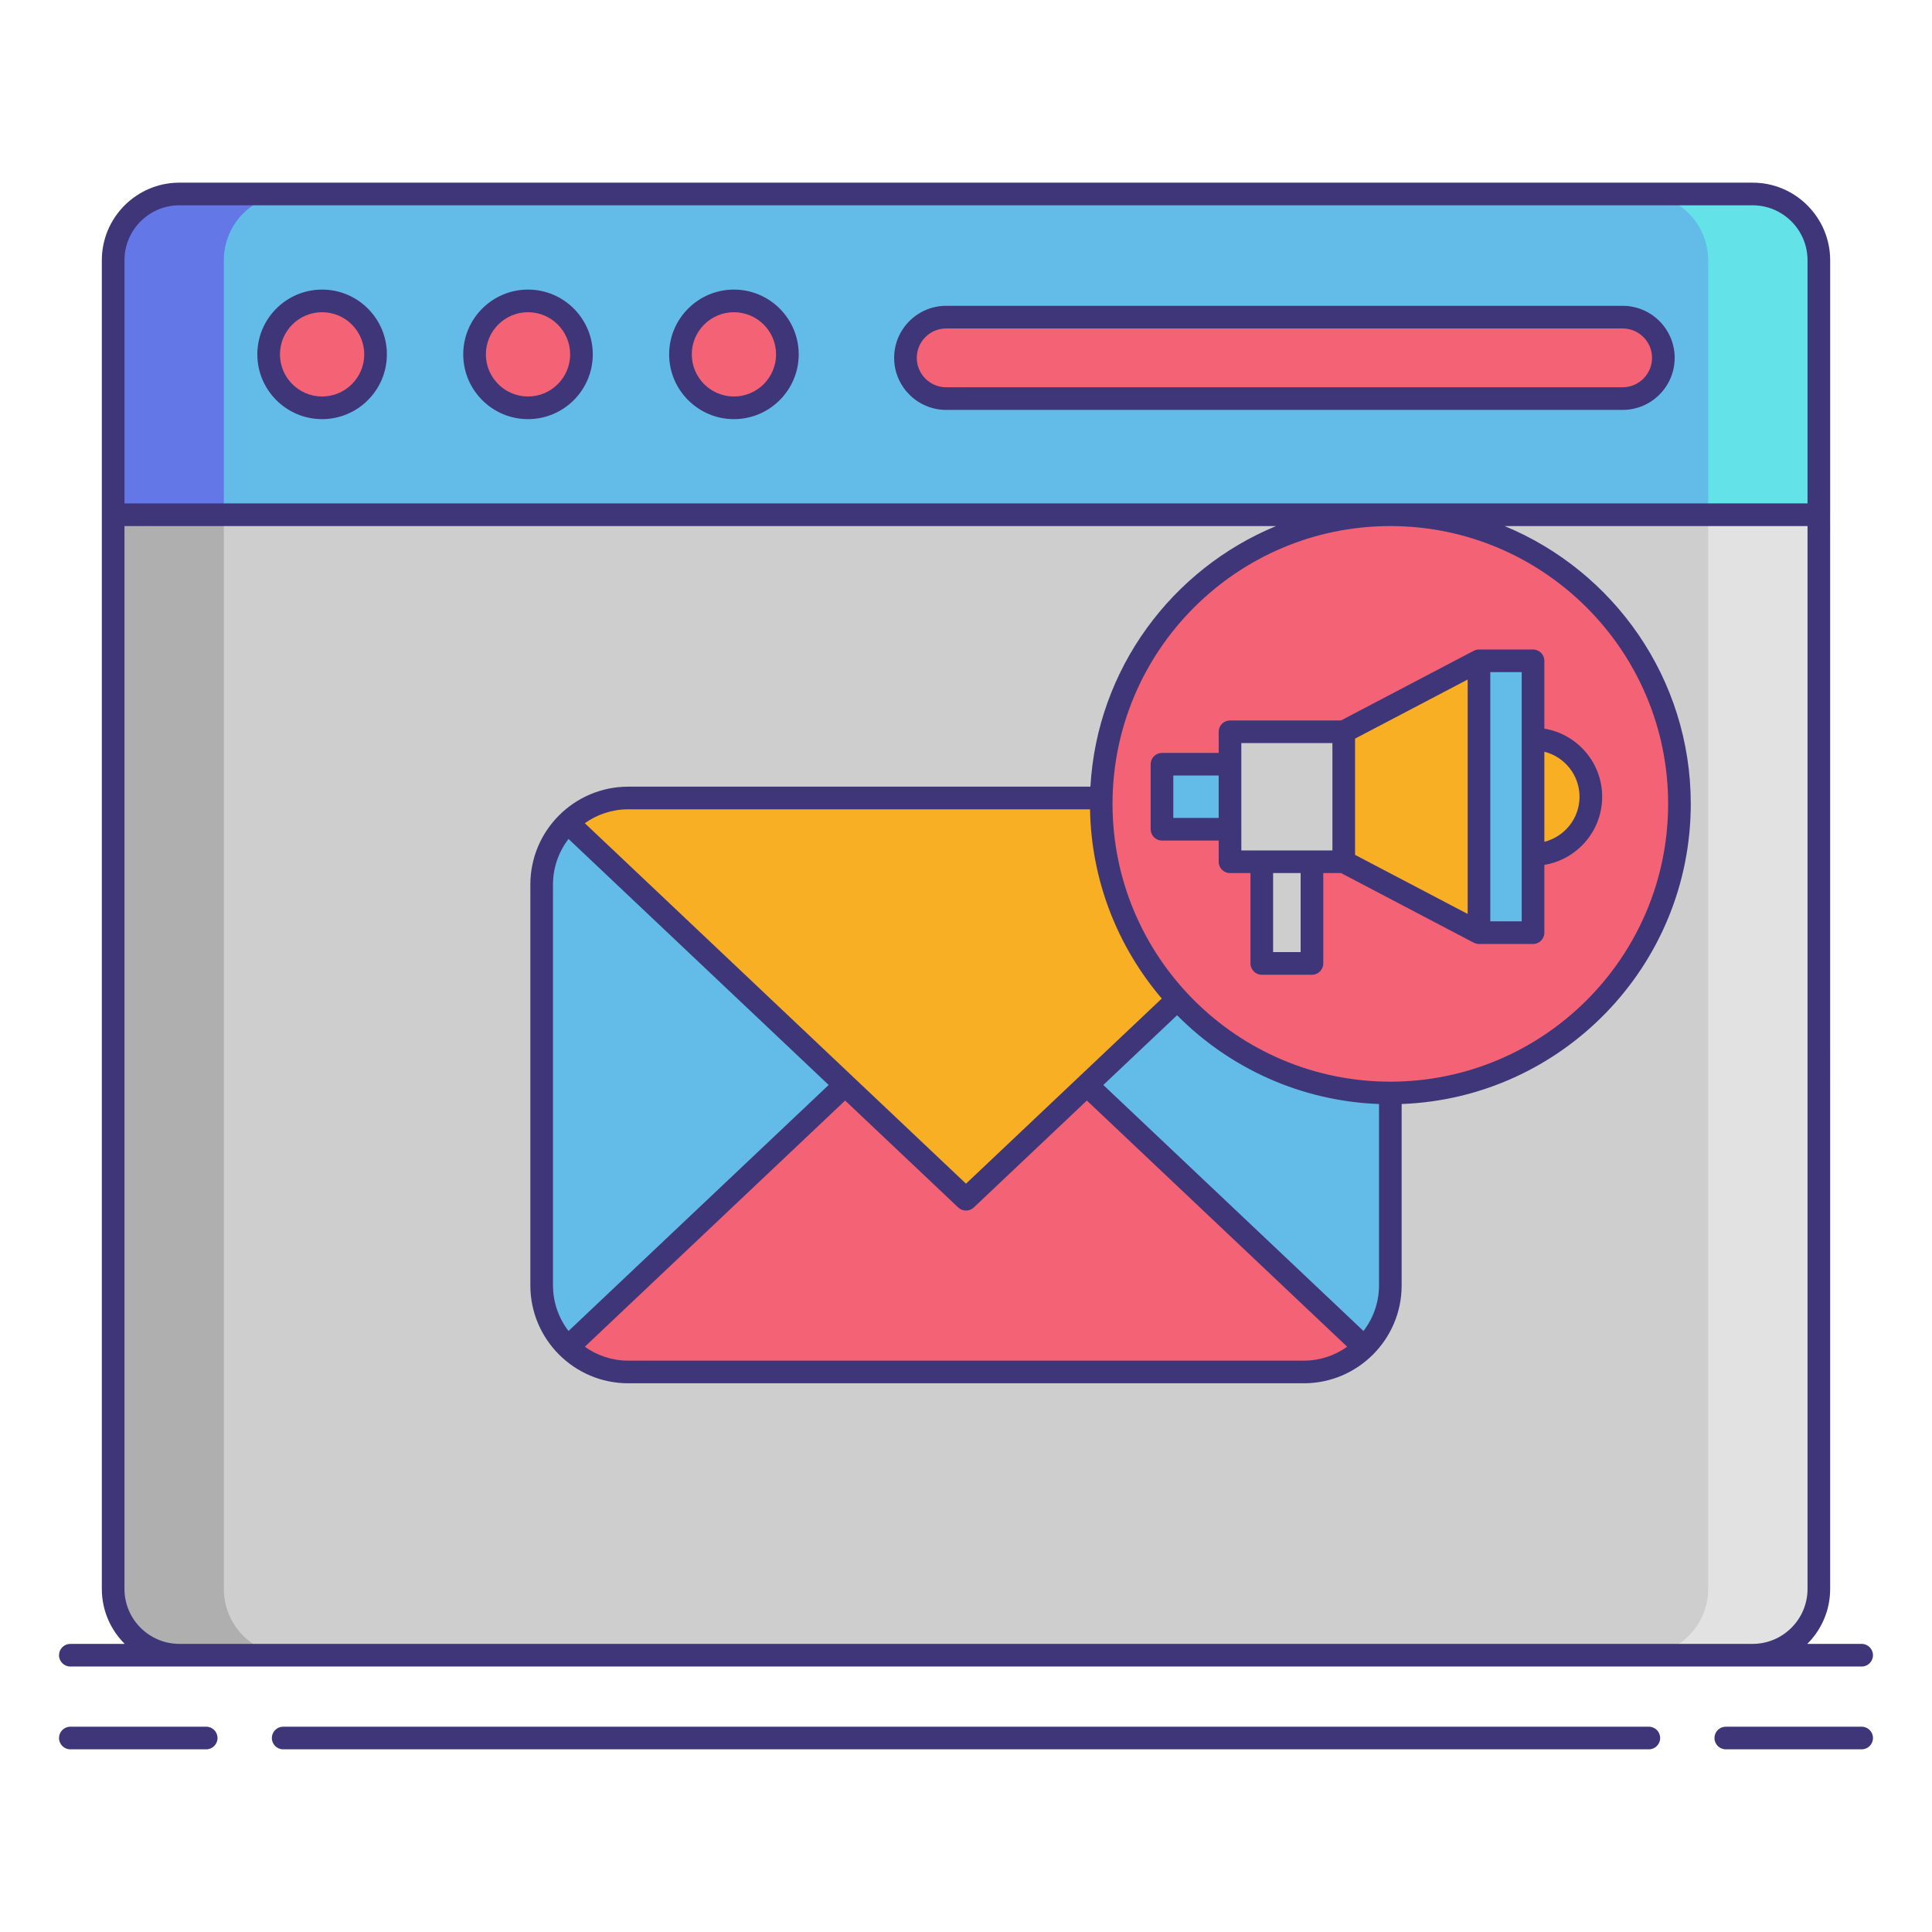 <?xml version="1.0" encoding="utf-8"?>
<!-- Generator: Adobe Illustrator 24.0.0, SVG Export Plug-In . SVG Version: 6.00 Build 0)  -->
<svg version="1.1" id="Layer_1" xmlns="http://www.w3.org/2000/svg" xmlns:xlink="http://www.w3.org/1999/xlink" x="0px" y="0px"
	 viewBox="0 0 256 256" enable-background="new 0 0 256 256" xml:space="preserve">
<g>
	<path fill="#CECECE" d="M232.227,219.324H23.773c-4.849,0-8.78-3.931-8.78-8.78V34.483c0-4.849,3.931-8.78,8.78-8.78h208.455
		c4.849,0,8.78,3.931,8.78,8.78v176.06C241.007,215.393,237.076,219.324,232.227,219.324z"/>
	<g>
		<path fill="#AFAFAF" d="M29.659,210.543V34.483c0-4.849,3.931-8.78,8.78-8.78H23.773c-4.849,0-8.78,3.931-8.78,8.78v176.06
			c0,4.849,3.931,8.78,8.78,8.78h14.667C33.59,219.324,29.659,215.392,29.659,210.543z"/>
	</g>
	<g>
		<path fill="#E2E2E2" d="M226.341,210.543V34.483c0-4.849-3.931-8.78-8.78-8.78h14.667c4.849,0,8.78,3.931,8.78,8.78v176.06
			c0,4.849-3.931,8.78-8.78,8.78h-14.667C222.41,219.324,226.341,215.392,226.341,210.543z"/>
	</g>
	<path fill="#63BCE7" d="M241.007,34.483c0-4.849-3.931-8.78-8.78-8.78H23.773c-4.849,0-8.78,3.931-8.78,8.78v33.722h226.014V34.483
		z"/>
	<g>
		<path fill="#6377E7" d="M38.439,25.704H23.773c-4.849,0-8.78,3.931-8.78,8.78v33.722h14.667V34.483
			C29.659,29.634,33.59,25.704,38.439,25.704z"/>
	</g>
	<g>
		<path fill="#63E2E7" d="M217.56,25.704h14.667c4.849,0,8.78,3.931,8.78,8.78v33.722h-14.667V34.483
			C226.341,29.634,222.41,25.704,217.56,25.704z"/>
	</g>
	<g>
		<circle fill="#F46275" cx="42.68" cy="46.954" r="7.084"/>
		<circle fill="#F46275" cx="69.964" cy="46.954" r="7.084"/>
		<circle fill="#F46275" cx="97.249" cy="46.954" r="7.084"/>
	</g>
	<path fill="#F46275" d="M215.007,52.815h-89.632c-2.968,0-5.397-2.429-5.397-5.397v0c0-2.968,2.429-5.397,5.397-5.397h89.632
		c2.968,0,5.397,2.429,5.397,5.397v0C220.404,50.387,217.975,52.815,215.007,52.815z"/>
	<g>
		<path fill="#63BCE7" d="M71.774,170.323c0,6.308,5.161,11.469,11.469,11.469h89.514c6.308,0,11.469-5.161,11.469-11.469v-53.118
			c0-6.308-5.161-11.469-11.469-11.469H83.243c-6.308,0-11.469,5.161-11.469,11.469V170.323z"/>
		<path fill="#F46275" d="M180.754,178.509c-2.071,2.023-4.891,3.284-7.997,3.284H83.243c-3.106,0-5.926-1.26-7.997-3.284
			L128,128.621L180.754,178.509z"/>
		<path fill="#F8AF23" d="M75.246,109.02c2.071-2.024,4.891-3.284,7.997-3.284h89.514c3.106,0,5.926,1.26,7.997,3.284L128,158.908
			L75.246,109.02z"/>
	</g>
	<g>
		<circle fill="#F46275" cx="184.226" cy="106.516" r="38.31"/>
		<g>
			<circle fill="#F8AF23" cx="203.135" cy="105.576" r="7.661"/>
			<polygon fill="#F8AF23" points="195.971,123.582 178.052,114.179 178.052,96.964 195.971,87.561 			"/>
			<rect x="195.971" y="87.561" fill="#63BCE7" width="7.164" height="36.021"/>
			<rect x="162.982" y="96.964" fill="#CECECE" width="15.07" height="17.222"/>
			<rect x="153.969" y="101.265" fill="#63BCE7" width="9.013" height="8.615"/>
			<rect x="167.194" y="114.187" fill="#CECECE" width="6.647" height="13.472"/>
			<g>
				<path fill="#3F3679" d="M42.68,38.371c-4.733,0-8.583,3.851-8.583,8.584c0,4.733,3.851,8.583,8.583,8.583
					c4.733,0,8.584-3.851,8.584-8.583C51.264,42.221,47.413,38.371,42.68,38.371z M42.68,52.538c-3.079,0-5.583-2.505-5.583-5.583
					c0-3.079,2.505-5.584,5.583-5.584c3.079,0,5.584,2.505,5.584,5.584C48.264,50.033,45.759,52.538,42.68,52.538z"/>
				<path fill="#3F3679" d="M69.964,38.371c-4.733,0-8.583,3.851-8.583,8.584c0,4.733,3.851,8.583,8.583,8.583
					s8.583-3.851,8.583-8.583C78.548,42.221,74.697,38.371,69.964,38.371z M69.964,52.538c-3.079,0-5.583-2.505-5.583-5.583
					c0-3.079,2.505-5.584,5.583-5.584s5.583,2.505,5.583,5.584C75.548,50.033,73.043,52.538,69.964,52.538z"/>
				<path fill="#3F3679" d="M97.249,38.371c-4.733,0-8.584,3.851-8.584,8.584c0,4.733,3.851,8.583,8.584,8.583
					c4.733,0,8.583-3.851,8.583-8.583C105.833,42.221,101.982,38.371,97.249,38.371z M97.249,52.538
					c-3.079,0-5.584-2.505-5.584-5.583c0-3.079,2.505-5.584,5.584-5.584c3.079,0,5.583,2.505,5.583,5.584
					C102.833,50.033,100.328,52.538,97.249,52.538z"/>
				<path fill="#3F3679" d="M221.904,47.418c0-3.803-3.094-6.897-6.897-6.897h-89.632c-3.803,0-6.897,3.094-6.897,6.897
					s3.094,6.897,6.897,6.897h89.632C218.81,54.315,221.904,51.221,221.904,47.418z M121.478,47.418
					c0-2.149,1.748-3.897,3.897-3.897h89.632c2.149,0,3.897,1.749,3.897,3.897s-1.748,3.897-3.897,3.897h-89.632
					C123.226,51.315,121.478,49.567,121.478,47.418z"/>
				<path fill="#3F3679" d="M27.323,228.796H9.32c-0.829,0-1.5,0.671-1.5,1.5s0.671,1.5,1.5,1.5h18.003c0.829,0,1.5-0.671,1.5-1.5
					S28.152,228.796,27.323,228.796z"/>
				<path fill="#3F3679" d="M246.68,228.796h-18.003c-0.829,0-1.5,0.671-1.5,1.5s0.671,1.5,1.5,1.5h18.003
					c0.829,0,1.5-0.671,1.5-1.5S247.509,228.796,246.68,228.796z"/>
				<path fill="#3F3679" d="M218.479,228.796H37.521c-0.829,0-1.5,0.671-1.5,1.5s0.671,1.5,1.5,1.5h180.959
					c0.829,0,1.5-0.671,1.5-1.5S219.308,228.796,218.479,228.796z"/>
				<path fill="#3F3679" d="M9.32,220.824h14.453h208.454h14.453c0.829,0,1.5-0.671,1.5-1.5s-0.671-1.5-1.5-1.5h-7.203
					c1.87-1.863,3.03-4.438,3.03-7.28V68.206V34.483c0-5.668-4.612-10.28-10.28-10.28H23.773c-5.668,0-10.28,4.611-10.28,10.28
					v33.722v142.338c0,2.842,1.16,5.417,3.03,7.28H9.32c-0.829,0-1.5,0.671-1.5,1.5S8.491,220.824,9.32,220.824z M16.493,34.483
					c0-4.014,3.266-7.28,7.28-7.28h208.454c4.014,0,7.28,3.266,7.28,7.28v32.222H16.493V34.483z M144.434,107.237
					c0.171,9.553,3.72,18.292,9.507,25.075L128,156.844l-50.509-47.765c1.627-1.155,3.609-1.842,5.753-1.842H144.434z
					 M75.331,111.165l34.472,32.599l-34.472,32.6c-1.285-1.678-2.057-3.768-2.057-6.04v-53.118
					C73.274,114.934,74.046,112.844,75.331,111.165z M111.986,145.829l14.983,14.169c0.289,0.273,0.66,0.41,1.031,0.41
					s0.742-0.137,1.031-0.41l14.983-14.169l34.496,32.622c-1.627,1.155-3.609,1.842-5.753,1.842H83.243
					c-2.143,0-4.125-0.686-5.753-1.842L111.986,145.829z M180.669,176.364l-34.472-32.599l9.771-9.24
					c6.889,6.95,16.316,11.374,26.759,11.763v24.036C182.726,172.595,181.954,174.686,180.669,176.364z M184.226,143.326
					c-20.297,0-36.811-16.513-36.811-36.81s16.513-36.81,36.811-36.81s36.81,16.513,36.81,36.81S204.523,143.326,184.226,143.326z
					 M16.493,210.543V69.706h152.59c-13.794,5.696-23.712,18.923-24.597,34.531H83.243c-7.151,0-12.969,5.818-12.969,12.969v53.118
					c0,7.151,5.818,12.969,12.969,12.969h89.514c7.151,0,12.969-5.818,12.969-12.969v-24.036
					c21.258-0.792,38.31-18.324,38.31-39.772c0-16.592-10.206-30.839-24.667-36.81h40.138v140.838c0,4.014-3.266,7.28-7.28,7.28
					H23.773C19.759,217.824,16.493,214.558,16.493,210.543z"/>
				<path fill="#3F3679" d="M212.296,105.576c0-4.539-3.322-8.308-7.661-9.027v-8.987c0-0.829-0.671-1.5-1.5-1.5h-7.164
					c-0.253,0-0.488,0.069-0.697,0.179v-0.007l-17.591,9.231h-14.701c-0.829,0-1.5,0.671-1.5,1.5v2.8h-7.513
					c-0.829,0-1.5,0.671-1.5,1.5v8.615c0,0.829,0.671,1.5,1.5,1.5h7.513v2.807c0,0.829,0.671,1.5,1.5,1.5h2.711v11.973
					c0,0.829,0.671,1.5,1.5,1.5h6.647c0.829,0,1.5-0.671,1.5-1.5v-11.973h2.356l17.577,9.224v-0.007
					c0.209,0.11,0.444,0.179,0.697,0.179h7.164c0.829,0,1.5-0.671,1.5-1.5v-8.98C208.974,113.883,212.296,110.115,212.296,105.576z
					 M155.469,108.379v-5.615h6.013v5.615H155.469z M164.482,109.879v-8.615v-2.8h12.07v14.222h-2.711h-6.647h-2.711V109.879z
					 M172.341,126.159h-3.647v-10.473h3.647V126.159z M179.552,97.871l14.919-7.829v31.059l-14.919-7.829V97.871z M201.635,122.083
					h-4.164V89.062h4.164V122.083z M204.635,111.544V99.607c2.673,0.673,4.661,3.09,4.661,5.969
					C209.296,108.454,207.308,110.871,204.635,111.544z"/>
			</g>
		</g>
	</g>
</g>
</svg>
